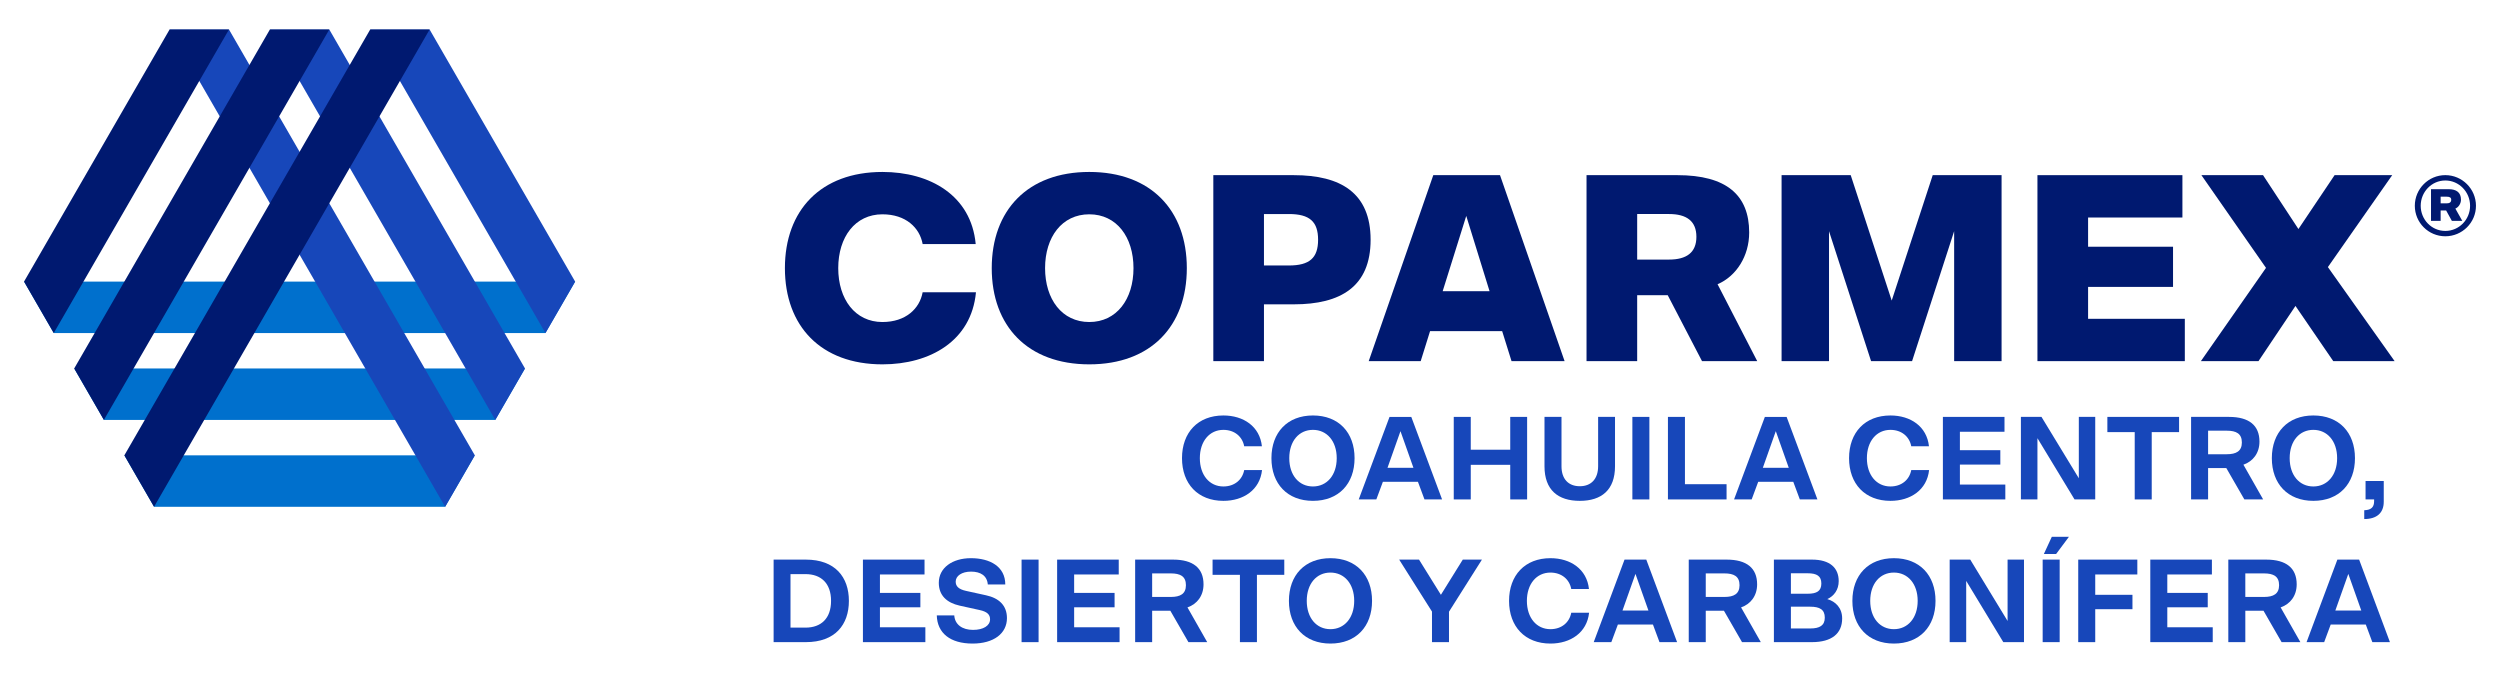 <?xml version="1.0" encoding="UTF-8"?> <svg xmlns="http://www.w3.org/2000/svg" xmlns:xlink="http://www.w3.org/1999/xlink" xml:space="preserve" width="260mm" height="70mm" version="1.1" style="shape-rendering:geometricPrecision; text-rendering:geometricPrecision; image-rendering:optimizeQuality; fill-rule:evenodd; clip-rule:evenodd" viewBox="0 0 26000 7000"> <defs> <style type="text/css"> .fil3 {fill:#001970;fill-rule:nonzero} .fil0 {fill:#001970;fill-rule:nonzero} .fil1 {fill:#0070CD;fill-rule:nonzero} .fil2 {fill:#1747BA;fill-rule:nonzero} </style> </defs> <g id="Capa_x0020_1">  <g id="_1769666915680"> <path class="fil0" d="M9177.41 3349.01c242.46,0 387.42,-139.29 418.06,-309.4l554.56 0c-47.37,507.28 -479.32,749.64 -972.62,749.64 -640.97,0 -1014.36,-398.6 -1014.36,-1000.48 0,-601.89 373.39,-1000.49 1014.36,-1000.49 493.3,0 922.47,242.63 969.84,749.64l-551.78 0c-30.64,-169.84 -175.6,-309.14 -418.06,-309.14 -284.25,0 -459.77,236.69 -459.77,559.99 0,323.29 175.52,560.24 459.77,560.24z"></path> <path class="fil0" d="M11328.56 2228.77c-284.29,0 -459.8,236.7 -459.8,560 0,323.29 175.51,560.23 459.8,560.23 284.25,0 459.77,-236.94 459.77,-560.23 0,-323.3 -175.52,-560 -459.77,-560zm0 1560.48c-641,0 -1014.43,-398.61 -1014.43,-1000.48 0,-601.89 373.43,-1000.5 1014.43,-1000.5 640.96,0 1014.35,398.61 1014.35,1000.5 0,601.87 -373.39,1000.48 -1014.35,1000.48z"></path> <path class="fil0" d="M13404.42 2225.95l-259.21 0 0 535.08 259.21 0c214.59,0 303.74,-78.17 303.74,-267.55 0,-189.67 -89.15,-267.53 -303.74,-267.53zm52.95 939.04l-312.16 0 0 590.86 -526.68 0 0 -1934.17 838.84 0c484.85,0 796.97,183.99 796.97,671.8 0,487.53 -312.12,671.51 -796.97,671.51z"></path> <path class="fil0" d="M15003.73 3028.53l487.7 0 -242.46 -783.05 -245.24 783.05zm618.64 415.04l-749.65 0 -97.51 312.27 -540.59 0 671.59 -1934.17 693.88 0 671.64 1934.17 -551.81 0 -97.55 -312.27z"></path> <path class="fil0" d="M17358.28 2699.59c181.12,0 284.25,-72.47 284.25,-236.69 0,-164.46 -103.13,-236.96 -284.25,-236.96l-331.66 0 0 473.65 331.66 0zm-858.37 -877.93l944.71 0c510.03,0 746.91,206.39 746.91,596.52 0,245.17 -133.78,454.38 -328.84,537.89l412.43 799.76 -574.09 0 -356.69 -685.67 -317.72 0 0 685.67 -526.71 0 0 -1934.17z"></path> <polygon class="fil0" points="19021.72,2404.3 19021.72,3755.83 18528.41,3755.83 18528.41,1821.69 19247.42,1821.69 19673.78,3125.94 20100.22,1821.69 20816.37,1821.69 20816.37,3755.83 20323.14,3755.83 20323.14,2404.3 19885.61,3755.83 19459.18,3755.83 "></polygon> <polygon class="fil0" points="21189.43,1821.68 22697.09,1821.68 22697.09,2262.18 21716.15,2262.18 21716.15,2565.97 22599.58,2565.97 22599.58,2983.8 21716.15,2983.8 21716.15,3315.61 22722.14,3315.61 22722.14,3755.85 21189.43,3755.85 "></polygon> <polygon class="fil0" points="22889.19,3755.84 23566.37,2785.91 22894.69,1821.66 23535.65,1821.66 23903.54,2381.96 24279.79,1821.66 24878.89,1821.66 24210.06,2777.71 24904.02,3755.84 24265.83,3755.84 23872.9,3181.7 23488.29,3755.84 "></polygon> <polygon class="fil1" points="4938.28,4735.53 1293.26,4735.53 1602.18,5270.58 4629.37,5270.58 "></polygon> <polygon class="fil1" points="5459.9,3832.06 771.61,3832.06 1080.53,4367.08 5150.98,4367.08 "></polygon> <polygon class="fil1" points="5981.52,2928.56 250.01,2928.56 558.94,3463.6 5672.61,3463.6 "></polygon> <polygon class="fil2" points="2381.42,306.94 1763.62,306.94 4629.36,5270.58 4938.27,4735.54 "></polygon> <polygon class="fil2" points="5672.62,3463.6 5981.53,2928.56 4467.94,306.95 3850.1,306.91 "></polygon> <polygon class="fil2" points="3424.67,306.94 2806.87,306.94 5151.03,4367.1 5459.9,3832.06 "></polygon> <polygon class="fil3" points="4467.92,306.94 4467.92,306.94 3850.12,306.94 1293.23,4735.54 1602.15,5270.58 "></polygon> <polygon class="fil3" points="1763.61,306.94 250.01,2928.56 558.94,3463.6 2381.41,306.94 "></polygon> <polygon class="fil3" points="3424.67,306.94 3424.67,306.94 2806.87,306.94 771.65,3832.06 1080.52,4367.1 "></polygon> <path class="fil0" d="M25443.87 2045.43l-61.24 0 0 69.56 61.24 0c32.02,0 48.71,-11.13 48.71,-37.54 0,-23.69 -16.69,-32.02 -48.71,-32.02zm-161.41 -77.93l183.68 0c80.71,0 128,34.79 128,108.53 0,41.72 -25.05,79.31 -58.43,93.24l72.34 128.03 -108.53 0 -59.82 -108.54 -57.07 0 0 108.54 -100.17 0 0 -329.8zm148.88 434.17c141.94,0 257.43,-116.9 257.43,-261.64 0,-144.72 -115.49,-263 -257.43,-263 -141.94,0 -256.03,118.28 -256.03,263 0,144.74 114.09,261.64 256.03,261.64zm0 -580.3c175.32,0 318.66,143.36 318.66,318.66 0,175.34 -143.34,317.29 -318.66,317.29 -175.33,0 -317.28,-141.95 -317.28,-317.29 0,-175.3 141.95,-318.66 317.28,-318.66z"></path> <path class="fil2" d="M12723.23 5059.22c116.24,0 197.88,-70.49 216.42,-170.67l185.54 0c-22.28,206.53 -192.94,320.31 -401.96,320.31 -264.67,0 -430.4,-176.86 -430.4,-444 0,-267.14 165.73,-444.01 430.4,-444.01 209.02,0 378.45,113.78 400.69,320.34l-184.27 0c-18.54,-100.18 -100.18,-170.67 -216.42,-170.67 -144.68,0 -244.9,118.76 -244.9,294.34 0,175.64 100.22,294.36 244.9,294.36z"></path> <path class="fil2" d="M13654.54 4470.49c-144.68,0 -246.11,116.28 -246.11,294.4 0,178.09 101.43,294.31 246.11,294.31 144.7,0 247.37,-116.22 247.37,-294.31 0,-178.12 -102.67,-294.4 -247.37,-294.4zm0 738.36c-265.89,0 -431.62,-176.87 -431.62,-443.96 0,-267.17 165.73,-444.04 431.62,-444.04 267.19,0 432.88,176.87 432.88,444.04 0,267.09 -165.69,443.96 -432.88,443.96z"></path> <path class="fil2" d="M14430.07 4865.04l269.63 0 -134.81 -380.92 -134.82 380.92zm316.62 145.95l-364.84 0 -68.03 183.04 -183.08 0 320.37 -858.3 226.32 0 320.33 858.3 -183.04 0 -68.03 -183.04z"></path> <polygon class="fil2" points="15119.01,4335.72 15295.88,4335.72 15295.88,4677.05 15706.47,4677.05 15706.47,4335.72 15882.1,4335.72 15882.1,5194.06 15706.47,5194.06 15706.47,4834.13 15295.88,4834.13 15295.88,5194.06 15119.01,5194.06 "></polygon> <path class="fil2" d="M16062.7 4848.94l0 -513.21 176.86 0 0 513.21c0,133.6 72.97,207.84 190.48,207.84 116.25,0 190.44,-74.24 190.44,-207.84l0 -513.21 175.64 0 0 513.21c0,247.39 -140.99,359.92 -366.08,359.92 -226.36,0 -367.34,-112.53 -367.34,-359.92z"></path> <polygon class="fil2" points="16976.7,4335.73 17153.58,4335.73 17153.58,5194.07 16976.7,5194.07 "></polygon> <polygon class="fil2" points="17346.52,4335.72 17523.39,4335.72 17523.39,5035.72 17956.26,5035.72 17956.26,5194.06 17346.52,5194.06 "></polygon> <path class="fil2" d="M18333.5 4865.04l269.63 0 -134.82 -380.92 -134.81 380.92zm316.62 145.95l-364.85 0 -68.02 183.04 -183.07 0 320.36 -858.3 226.32 0 320.32 858.3 -183.03 0 -68.03 -183.04z"></path> <path class="fil2" d="M19660.6 5059.22c116.24,0 197.88,-70.49 216.43,-170.67l185.53 0c-22.28,206.53 -192.94,320.31 -401.96,320.31 -264.67,0 -430.4,-176.86 -430.4,-444 0,-267.14 165.73,-444.01 430.4,-444.01 209.02,0 378.44,113.78 400.69,320.34l-184.26 0c-18.55,-100.18 -100.19,-170.67 -216.43,-170.67 -144.73,0 -244.89,118.76 -244.89,294.34 0,175.64 100.16,294.36 244.89,294.36z"></path> <polygon class="fil2" points="20206.06,4335.72 20846.71,4335.72 20846.71,4490.31 20382.93,4490.31 20382.93,4681.97 20803.43,4681.97 20803.43,4831.64 20382.93,4831.64 20382.93,5039.45 20855.39,5039.45 20855.39,5194.06 20206.06,5194.06 "></polygon> <polygon class="fil2" points="21790.41,5194.03 21575.22,5194.03 21189.33,4557.09 21189.33,5194.03 21017.4,5194.03 21017.4,4335.69 21231.39,4335.69 21619.74,4973.88 21619.74,4335.69 21790.41,4335.69 "></polygon> <polygon class="fil2" points="21916.61,4335.72 22662.4,4335.72 22662.4,4494.02 22377.92,4494.02 22377.92,5194.06 22201.05,5194.06 22201.05,4494.02 21916.61,4494.02 "></polygon> <path class="fil2" d="M23158.35 4724.03c98.94,0 157.06,-32.14 157.06,-122.44 0,-91.5 -58.12,-122.44 -157.06,-122.44l-194.17 0 0 244.88 194.17 0zm-371.04 -388.3l394.52 0c209.04,0 316.61,88.99 316.61,257.22 0,118.74 -66.74,205.31 -166.96,239.93l205.31 361.14 -195.4 0 -187.96 -326.5 -189.25 0 0 326.5 -176.87 0 0 -858.29z"></path> <path class="fil2" d="M24058.76 4470.49c-144.69,0 -246.13,116.28 -246.13,294.4 0,178.09 101.44,294.31 246.13,294.31 144.68,0 247.35,-116.22 247.35,-294.31 0,-178.12 -102.67,-294.4 -247.35,-294.4zm0 738.36c-265.91,0 -431.64,-176.87 -431.64,-443.96 0,-267.17 165.73,-444.04 431.64,-444.04 267.18,0 432.85,176.87 432.85,444.04 0,267.09 -165.67,443.96 -432.85,443.96z"></path> <path class="fil2" d="M24790.97 5218.77c0,113.78 -70.5,179.33 -202.86,179.33l0 -91.54c75.48,-2.47 102.68,-34.61 102.68,-95.2l0 -17.34 -89.06 0 0 -191.67 189.24 0 0 216.42z"></path> <path class="fil2" d="M8377.06 5970.79l-155.83 0 0 556.55 155.83 0c162.03,0 265.89,-95.2 265.89,-278.23 0,-183.06 -103.86,-278.32 -265.89,-278.32zm3.7 707.44l-335.17 0 0 -858.29 335.17 0c305.49,0 447.7,183.03 447.7,429.17 0,247.36 -142.21,429.12 -447.7,429.12z"></path> <polygon class="fil2" points="8974.44,5819.94 9615.1,5819.94 9615.1,5974.52 9151.31,5974.52 9151.31,6166.19 9571.81,6166.19 9571.81,6315.86 9151.31,6315.86 9151.31,6523.66 9623.77,6523.66 9623.77,6678.27 8974.44,6678.27 "></polygon> <path class="fil2" d="M9742.53 6399.97l181.8 0c6.16,95.24 82.87,150.88 195.41,150.88 106.38,0 176.87,-43.29 176.87,-110.05 0,-48.26 -28.45,-79.17 -108.84,-96.48l-207.78 -45.77c-132.33,-29.65 -216.46,-105.11 -216.46,-237.47 0,-155.83 141.02,-256.03 333.93,-256.03 199.15,0 357.44,87.84 357.44,273.34l-181.79 0c-7.4,-91.51 -75.43,-133.59 -174.38,-133.59 -96.47,0 -159.57,44.56 -159.57,103.94 0,46.96 28.45,79.14 107.62,96.47l207.78 45.72c133.55,28.45 217.68,105.14 217.68,237.46 0,159.57 -137.28,264.68 -357.43,264.68 -232.53,0 -367.35,-108.82 -372.28,-293.1z"></path> <polygon class="fil2" points="10624.35,5819.95 10801.22,5819.95 10801.22,6678.29 10624.35,6678.29 "></polygon> <polygon class="fil2" points="10994.19,5819.94 11634.84,5819.94 11634.84,5974.52 11171.06,5974.52 11171.06,6166.19 11591.56,6166.19 11591.56,6315.86 11171.06,6315.86 11171.06,6523.66 11643.51,6523.66 11643.51,6678.27 10994.19,6678.27 "></polygon> <path class="fil2" d="M12176.59 6208.25c98.93,0 157.05,-32.14 157.05,-122.44 0,-91.51 -58.12,-122.45 -157.05,-122.45l-194.18 0 0 244.89 194.18 0zm-371.05 -388.31l394.52 0c209.05,0 316.62,88.99 316.62,257.24 0,118.73 -66.76,205.3 -166.97,239.91l205.32 361.14 -195.41 0 -187.97 -326.48 -189.24 0 0 326.48 -176.87 0 0 -858.29z"></path> <polygon class="fil2" points="12610.72,5819.94 13356.53,5819.94 13356.53,5978.21 13072.04,5978.21 13072.04,6678.27 12895.17,6678.27 12895.17,5978.21 12610.72,5978.21 "></polygon> <path class="fil2" d="M13836.4 5954.73c-144.68,0 -246.12,116.27 -246.12,294.38 0,178.1 101.44,294.31 246.12,294.31 144.7,0 247.37,-116.21 247.37,-294.31 0,-178.11 -102.67,-294.38 -247.37,-294.38zm0 738.34c-265.9,0 -431.62,-176.87 -431.62,-443.96 0,-267.18 165.72,-444.05 431.62,-444.05 267.18,0 432.88,176.87 432.88,444.05 0,267.09 -165.7,443.96 -432.88,443.96z"></path> <polygon class="fil2" points="14892.65,6360.4 14551.31,5819.95 14757.83,5819.95 14985.42,6186.01 15212.96,5819.95 15412.11,5819.95 15069.52,6361.62 15069.52,6678.25 14892.65,6678.25 "></polygon> <path class="fil2" d="M16124.51 6543.43c116.25,0 197.89,-70.51 216.43,-170.67l185.53 0c-22.28,206.55 -192.94,320.32 -401.96,320.32 -264.66,0 -430.4,-176.85 -430.4,-444.01 0,-267.13 165.74,-444 430.4,-444 209.02,0 378.45,113.79 400.69,320.34l-184.26 0c-18.54,-100.19 -100.18,-170.67 -216.43,-170.67 -144.68,0 -244.89,118.73 -244.89,294.33 0,175.66 100.21,294.36 244.89,294.36z"></path> <path class="fil2" d="M16874.04 6349.26l269.64 0 -134.82 -380.93 -134.82 380.93zm316.61 145.94l-364.83 0 -68.02 183.04 -183.08 0 320.36 -858.29 226.32 0 320.33 858.29 -183.04 0 -68.04 -183.04z"></path> <path class="fil2" d="M17934.01 6208.25c98.94,0 157.06,-32.14 157.06,-122.44 0,-91.51 -58.12,-122.45 -157.06,-122.45l-194.18 0 0 244.89 194.18 0zm-371.05 -388.31l394.52 0c209.06,0 316.63,88.99 316.63,257.24 0,118.73 -66.76,205.3 -166.96,239.91l205.31 361.14 -195.41 0 -187.98 -326.48 -189.24 0 0 326.48 -176.87 0 0 -858.29z"></path> <path class="fil2" d="M18826.97 6309.69l-201.57 0 0 226.32 201.57 0c97.71,0 150.9,-30.92 150.9,-112.54 0,-84.06 -53.19,-113.78 -150.9,-113.78zm-27.2 -347.58l-174.37 0 0 212.75 174.37 0c95.24,0 142.21,-28.45 142.21,-106.36 0,-77.9 -46.97,-106.39 -142.21,-106.39zm-351.25 -142.17l395.76 0c188.01,0 278.28,86.56 278.28,223.85 0,90.26 -49.45,155.83 -118.72,186.72 85.34,24.76 154.59,91.5 154.59,201.63 0,157.05 -108.83,246.13 -314.15,246.13l-395.76 0 0 -858.33z"></path> <path class="fil2" d="M19696.47 5954.73c-144.68,0 -246.13,116.27 -246.13,294.38 0,178.1 101.45,294.31 246.13,294.31 144.69,0 247.36,-116.21 247.36,-294.31 0,-178.11 -102.67,-294.38 -247.36,-294.38zm0 738.34c-265.9,0 -431.63,-176.87 -431.63,-443.96 0,-267.18 165.73,-444.05 431.63,-444.05 267.18,0 432.88,176.87 432.88,444.05 0,267.09 -165.7,443.96 -432.88,443.96z"></path> <polygon class="fil2" points="21049.54,6678.25 20834.36,6678.25 20448.47,6041.3 20448.47,6678.25 20276.53,6678.25 20276.53,5819.9 20490.52,5819.9 20878.87,6458.09 20878.87,5819.9 21049.54,5819.9 "></polygon> <path class="fil2" d="M21517.09 5582.48l-133.59 179.29 -127.39 0 82.87 -179.29 178.11 0zm-273.35 237.43l176.87 0 0 858.36 -176.87 0 0 -858.36z"></path> <polygon class="fil2" points="21613.58,5819.94 22228.25,5819.94 22228.25,5974.52 21790.45,5974.52 21790.45,6186 22177.57,6186 22177.57,6335.67 21790.45,6335.67 21790.45,6678.27 21613.58,6678.27 "></polygon> <polygon class="fil2" points="22363.08,5819.94 23003.73,5819.94 23003.73,5974.52 22539.95,5974.52 22539.95,6166.19 22960.45,6166.19 22960.45,6315.86 22539.95,6315.86 22539.95,6523.66 23012.41,6523.66 23012.41,6678.27 22363.08,6678.27 "></polygon> <path class="fil2" d="M23545.47 6208.25c98.94,0 157.07,-32.14 157.07,-122.44 0,-91.51 -58.13,-122.45 -157.07,-122.45l-194.18 0 0 244.89 194.18 0zm-371.05 -388.31l394.53 0c209.05,0 316.62,88.99 316.62,257.24 0,118.73 -66.76,205.3 -166.96,239.91l205.3 361.14 -195.4 0 -187.97 -326.48 -189.25 0 0 326.48 -176.87 0 0 -858.29z"></path> <path class="fil2" d="M24287.56 6349.26l269.65 0 -134.83 -380.93 -134.82 380.93zm316.63 145.94l-364.85 0 -68.02 183.04 -183.08 0 320.36 -858.29 226.33 0 320.32 858.29 -183.04 0 -68.02 -183.04z"></path> </g> </g> </svg> 